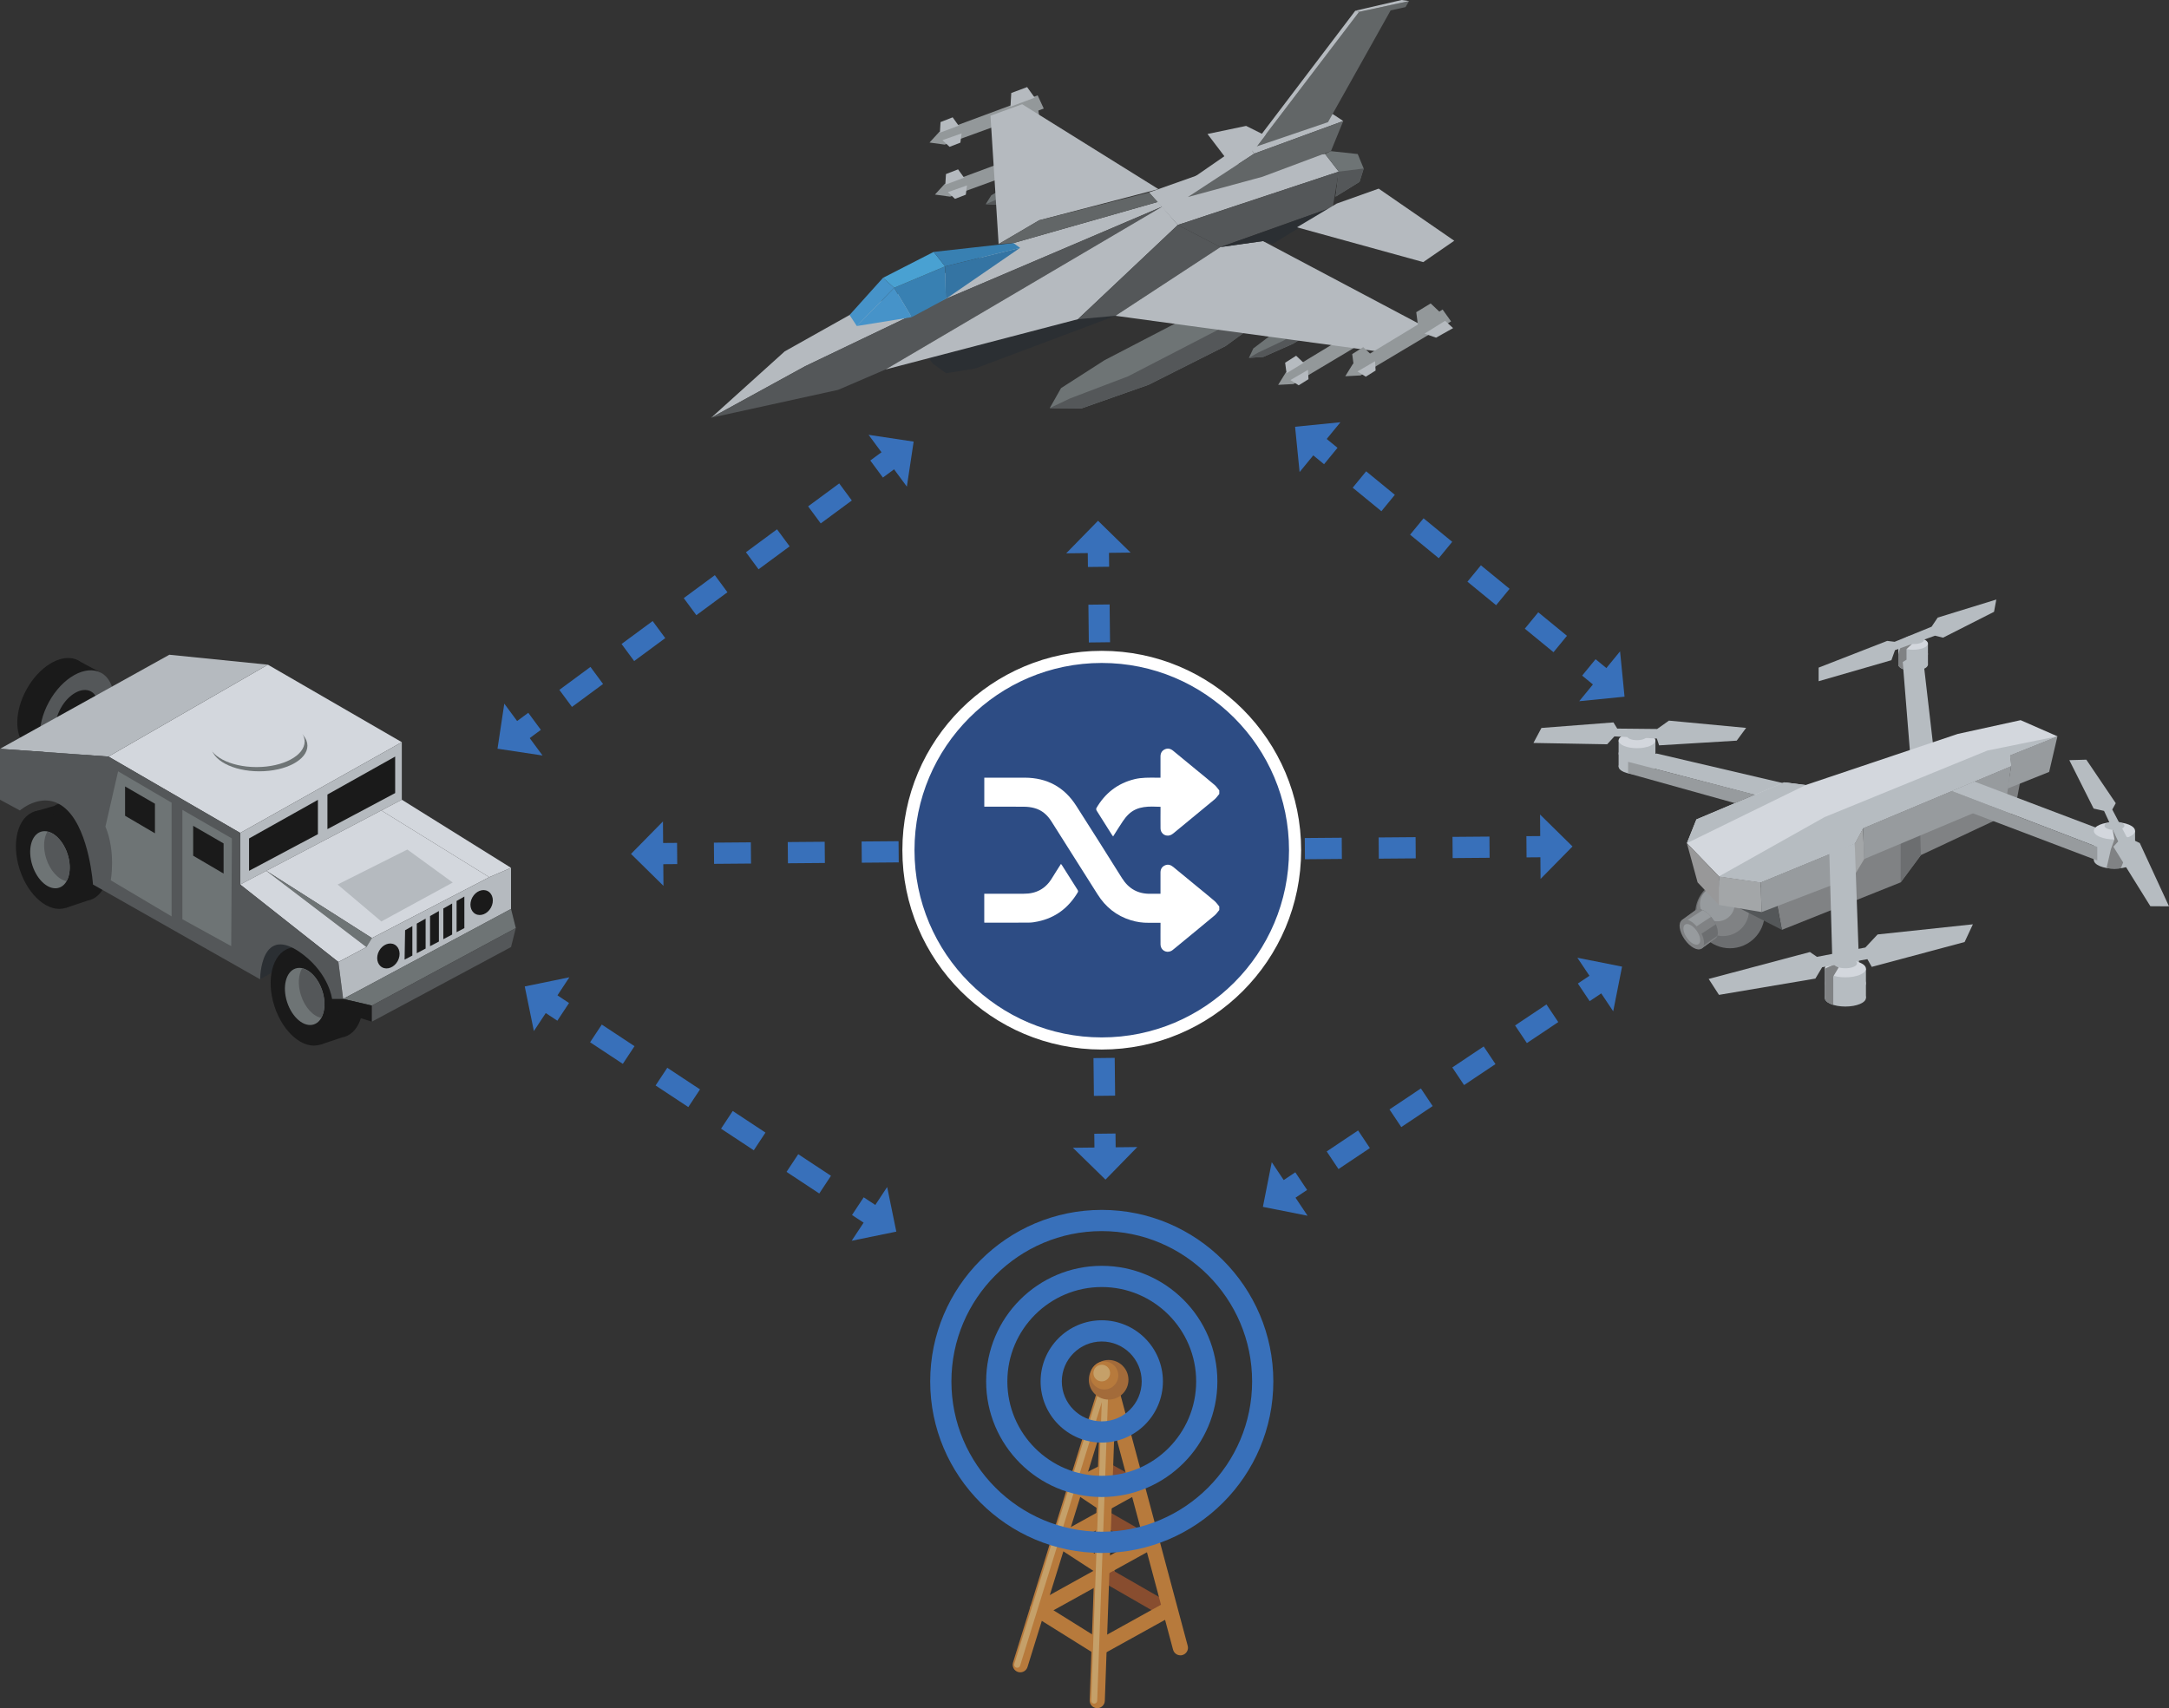 <?xml version="1.0" encoding="UTF-8"?><svg id="Layer_2" xmlns="http://www.w3.org/2000/svg" xmlns:xlink="http://www.w3.org/1999/xlink" viewBox="0 0 715.69 563.73"><rect x="0" y="0" width="715.69" height="563.73" fill="#333333" stroke="none"/><defs><style>.cls-1{fill:none;}.cls-2{clip-path:url(#clippath);}.cls-3{fill:#e9ebf2;}.cls-4{fill:#fff;}.cls-5{fill:#989899;}.cls-6{fill:#979b9e;}.cls-7{fill:#6c6e70;}.cls-8{fill:#93989a;}.cls-9{fill:#b5babf;}.cls-10{fill:#b6bcc1;}.cls-11{fill:#b77a3c;}.cls-12{fill:#b6bbc0;}.cls-13{fill:#c5a069;}.cls-14{fill:#d3d7dd;}.cls-15{fill:#1a1a1a;}.cls-16{fill:#a3a6a8;}.cls-17{fill:#a36b3a;}.cls-18{fill:#884d2f;}.cls-19{fill:#6e7475;}.cls-20{fill:#6e7375;}.cls-21{fill:#808284;}.cls-22{fill:#626667;}.cls-23{fill:#2b2f33;}.cls-24{fill:#49a1d2;}.cls-25{fill:#3474a3;}.cls-26{fill:#3880b2;}.cls-27{fill:#3870ba;}.cls-28{fill:#545759;}.cls-29{fill:#4693c9;}.cls-30{fill:#2d4c84;stroke:#fff;stroke-miterlimit:10;stroke-width:4px;}.cls-31{clip-path:url(#clippath-1);}.cls-32{clip-path:url(#clippath-3);}.cls-33{clip-path:url(#clippath-2);}</style><clipPath id="clippath"><path class="cls-1" d="M631.26,210.33c-2.7,0-4.89,.92-4.89,2.05v6.94c0,1.13,2.19,2.05,4.89,2.05s4.89-.92,4.89-2.05v-6.94c0-1.13-2.19-2.05-4.89-2.05Z"/></clipPath><clipPath id="clippath-1"><path class="cls-21" d="M565.18,303.36c-1.8-2.59-4.32-3.95-5.64-3.03l-4.57,3.32,6.51,9.37,4.57-3.32c1.32-.91,.92-3.75-.88-6.34Z"/></clipPath><clipPath id="clippath-2"><path class="cls-1" d="M615.69,324.51h0v-4.82h0c0-1.57-3.04-2.85-6.79-2.85s-6.79,1.28-6.79,2.85h0v9.64h0c0,1.57,3.04,2.85,6.79,2.85s6.79-1.28,6.79-2.85h0v-4.82h0Z"/></clipPath><clipPath id="clippath-3"><path class="cls-1" d="M697.69,271.34c-3.75,0-6.79,1.28-6.79,2.85v9.64c0,1.57,3.04,2.85,6.79,2.85s6.79-1.28,6.79-2.85v-9.64c0-1.57-3.04-2.85-6.79-2.85Z"/></clipPath></defs><g id="Layer_1-2"><g><ellipse class="cls-10" cx="631.26" cy="219.33" rx="4.89" ry="2.05"/><rect class="cls-10" x="626.37" y="212.38" width="9.78" height="6.94"/><polygon class="cls-10" points="630.27 248.68 627.73 217.27 634.38 215.85 637.91 246.33 630.27 248.68"/><ellipse class="cls-10" cx="631.26" cy="215.85" rx="4.89" ry="2.05"/><ellipse class="cls-14" cx="631.26" cy="212.38" rx="4.89" ry="2.05"/><g class="cls-2"><polygon class="cls-21" points="630.87 212.53 629.08 214.23 629.08 217.72 627.84 218.47 628.06 220.89 625.48 220.76 625.39 219.29 627.09 213.54 629.83 211.71 630.87 212.53"/></g><ellipse class="cls-10" cx="631.56" cy="211.16" rx="3.29" ry="1.38"/><polygon class="cls-10" points="625.28 214.56 624.1 217.88 600.08 224.82 600.08 220.33 622.7 211.51 625.16 211.81 637.35 206.83 639.37 203.82 658.71 197.86 657.96 201.91 641.13 210.45 638.48 209.79 625.28 214.56"/><g><circle class="cls-7" cx="570.82" cy="301.49" r="11.46"/><ellipse class="cls-21" cx="568.51" cy="300.36" rx="8.61" ry="8.57"/><ellipse class="cls-6" cx="566.67" cy="298.34" rx="5.73" ry="5.71"/><ellipse class="cls-20" cx="562.8" cy="305.02" rx="2.9" ry="5.71" transform="translate(-73.43 375.65) rotate(-34.79)"/><polygon class="cls-20" points="561.49 313.03 566.06 309.7 559.55 300.33 554.97 303.65 561.49 313.03"/><g><path class="cls-21" d="M565.18,303.36c-1.8-2.59-4.32-3.95-5.64-3.03l-4.57,3.32,6.51,9.37,4.57-3.32c1.32-.91,.92-3.75-.88-6.34Z"/><g class="cls-31"><polygon class="cls-6" points="555.15 304.69 562.59 299.87 565.89 301.71 557.69 307.1 555.15 304.69"/><polygon class="cls-7" points="558.42 310.11 567.19 304.39 569.15 307.14 560.86 312.88 558.42 310.11"/></g></g><ellipse class="cls-21" cx="558.23" cy="308.34" rx="2.9" ry="5.71" transform="translate(-76.14 373.64) rotate(-34.79)"/><ellipse class="cls-6" cx="558.23" cy="308.34" rx="1.99" ry="3.92" transform="translate(-76.14 373.64) rotate(-34.79)"/></g><ellipse class="cls-10" cx="540.15" cy="252.99" rx="6.07" ry="2.55"/><rect class="cls-10" x="534.08" y="244.37" width="12.15" height="8.62"/><polygon class="cls-10" points="537.21 251.42 586 264.16 592.66 259.46 546.62 248.68 537.21 251.42"/><polygon class="cls-21" points="667.12 255.15 664.77 267.69 633.82 282.21 627.15 291.2 587.96 306.87 585.61 294.33 626.76 271.61 667.12 255.15"/><polygon class="cls-7" points="627.15 291.2 627.15 275.52 633.53 271.7 633.82 282.21 627.15 291.2"/><polygon class="cls-28" points="587.96 306.87 570.33 297.86 572.29 293.16 585.22 292.77 587.96 306.87"/><polygon class="cls-14" points="559.75 270.43 588.75 258.19 595.8 259.08 645.96 242.22 666.73 237.67 678.88 243 663.2 249.27 663.6 252.8 614.74 273.3 612 278.4 580.91 291.2 567.19 289.24 556.61 278.27 559.75 270.43"/><polygon class="cls-5" points="556.61 278.27 560.14 291.2 567.19 298.65 567.19 289.24 556.61 278.27"/><polygon class="cls-16" points="567.19 289.24 580.91 291.2 581.3 301 567.19 298.65 567.19 289.24"/><polygon class="cls-6" points="580.91 291.2 612 278.4 611.61 289.37 581.3 301 580.91 291.2"/><polygon class="cls-16" points="611.61 289.37 615.13 283.49 614.74 273.3 612 278.4 611.61 289.37"/><polygon class="cls-6" points="614.74 273.3 663.6 252.8 662.03 263.77 615.13 283.49 614.74 273.3"/><polygon class="cls-6" points="678.88 243 676.14 254.75 662.42 260.24 663.6 252.8 663.2 249.27 678.88 243"/><polygon class="cls-10" points="567.19 289.24 602.07 269.65 655.76 247.7 678.88 243 663.2 249.27 663.6 252.8 614.74 273.3 612 278.4 580.91 291.2 567.19 289.24"/><polygon class="cls-10" points="556.61 278.27 595.8 259.08 588.75 258.19 559.75 270.43 556.61 278.27"/><polygon class="cls-10" points="603.61 281.34 612 278.4 613.43 318.63 604.81 324.51 603.61 281.34"/><polygon class="cls-10" points="644 261.06 651.45 257.92 700.04 276.34 692.99 279.87 644 261.06"/><ellipse class="cls-10" cx="540.15" cy="248.68" rx="6.07" ry="2.55"/><ellipse class="cls-14" cx="540.15" cy="244.37" rx="6.07" ry="2.55"/><ellipse class="cls-10" cx="540.15" cy="242.9" rx="3.29" ry="1.38"/><ellipse class="cls-10" cx="608.9" cy="329.33" rx="6.79" ry="2.85"/><rect class="cls-10" x="602.1" y="319.69" width="13.59" height="9.64"/><ellipse class="cls-10" cx="608.9" cy="324.51" rx="6.79" ry="2.85"/><ellipse class="cls-10" cx="697.69" cy="283.83" rx="6.79" ry="2.85"/><rect class="cls-10" x="690.9" y="274.18" width="13.59" height="9.64"/><ellipse class="cls-10" cx="697.69" cy="279.01" rx="6.79" ry="2.85"/><ellipse class="cls-14" cx="697.69" cy="274.18" rx="6.79" ry="2.85"/><polygon class="cls-6" points="537.21 251.42 537.21 255.22 572.48 265.06 579.07 262.27 537.21 251.42"/><polygon class="cls-6" points="644 261.06 644 265.76 692.02 283.98 692.02 279.5 644 261.06"/><polygon class="cls-10" points="532.69 243.03 530.31 245.63 505.98 245.19 508.62 240.24 532.38 238.41 533.63 240.45 546.8 240.58 550.69 237.82 576.16 240.22 573.05 244.43 547.44 245.98 546.7 243.74 532.69 243.03"/><ellipse class="cls-14" cx="608.9" cy="319.69" rx="6.79" ry="2.85"/><g class="cls-33"><polygon class="cls-21" points="606.67 319.32 604.91 322.26 604.91 332.93 599.23 329.6 599.33 322.55 602.1 319.69 605.89 317.95 606.67 319.32"/></g><ellipse class="cls-10" cx="608.9" cy="317.93" rx="3.86" ry="1.62"/><polygon class="cls-10" points="601.25 319.21 599.01 322.95 567.2 328.33 563.8 323.07 597.21 314.19 599.53 315.78 615.5 312.7 619.54 308.39 650.98 305.04 648.25 310.89 617.61 319.09 616.17 316.55 601.25 319.21"/><g class="cls-32"><polygon class="cls-21" points="697.05 273.65 697.69 277.03 696.51 280.31 694.7 288.15 699.21 288 702.2 280.55 700.63 274.97 697.98 272.91 697.05 273.65"/></g><ellipse class="cls-10" cx="697.69" cy="272.52" rx="3.29" ry="1.38"/><polygon class="cls-10" points="694.26 267.62 690.82 266.84 682.8 250.87 688.41 250.71 698.12 265.07 696.97 267.16 701.72 276.2 706.05 278.22 715.69 299.11 709.54 299.07 697.34 279.44 698.92 277.69 694.26 267.62"/></g><g><g><path class="cls-11" d="M342.33,534.01c-.88,0-1.73-.46-2.19-1.29-.67-1.21-.23-2.73,.98-3.4l22.92-12.7c1.21-.67,2.73-.23,3.4,.97,.67,1.21,.23,2.73-.98,3.4l-22.92,12.7c-.38,.21-.8,.31-1.21,.31Z"/><path class="cls-11" d="M348.99,511.74c-.88,0-1.73-.46-2.19-1.29-.67-1.21-.23-2.73,.98-3.4l14.94-8.28c1.21-.67,2.73-.23,3.4,.97,.67,1.21,.23,2.73-.98,3.4l-14.94,8.28c-.38,.21-.8,.31-1.21,.31Z"/><path class="cls-11" d="M355.4,492.81c-.91,0-1.79-.5-2.23-1.37-.62-1.23-.13-2.74,1.1-3.36l9.88-4.99c1.23-.62,2.74-.13,3.36,1.1,.62,1.23,.13,2.74-1.1,3.36l-9.88,4.99c-.36,.18-.75,.27-1.12,.27Z"/><path class="cls-18" d="M384.49,533.59c-.42,0-.85-.11-1.24-.33l-20.34-11.7c-1.2-.69-1.61-2.22-.92-3.41,.69-1.2,2.22-1.61,3.41-.92l20.34,11.7c1.2,.69,1.61,2.22,.92,3.41-.46,.8-1.3,1.25-2.17,1.25Z"/><path class="cls-18" d="M378.87,511.74c-.42,0-.85-.11-1.25-.33l-13.76-7.93c-1.2-.69-1.61-2.22-.92-3.41,.69-1.2,2.22-1.61,3.41-.92l13.76,7.93c1.2,.69,1.61,2.22,.92,3.41-.46,.8-1.3,1.25-2.17,1.25Z"/><path class="cls-18" d="M374.24,492.81c-.41,0-.83-.1-1.21-.32l-8.95-4.99c-1.21-.67-1.64-2.19-.97-3.4s2.19-1.64,3.4-.97l8.95,4.99c1.21,.67,1.64,2.19,.97,3.4-.46,.82-1.31,1.28-2.19,1.28Z"/><path class="cls-11" d="M336.65,551.9c-.25,0-.49-.04-.74-.11-1.32-.41-2.06-1.81-1.65-3.13l29.16-94.05c.41-1.32,1.81-2.05,3.13-1.65,1.32,.41,2.06,1.81,1.65,3.13l-29.16,94.05c-.33,1.07-1.32,1.76-2.39,1.76Z"/><path class="cls-11" d="M362.05,563.73s-.06,0-.09,0c-1.38-.05-2.46-1.21-2.41-2.59l3.77-105.88c.05-1.38,1.19-2.46,2.59-2.41,1.38,.05,2.46,1.21,2.41,2.59l-3.77,105.88c-.05,1.35-1.16,2.41-2.5,2.41Z"/><path class="cls-11" d="M389.48,546.29c-1.1,0-2.11-.74-2.41-1.85l-23.68-88.43c-.36-1.33,.43-2.7,1.77-3.06,1.33-.36,2.7,.43,3.06,1.77l23.68,88.43c.36,1.33-.43,2.7-1.77,3.06-.22,.06-.43,.09-.65,.09Z"/><path class="cls-11" d="M362.67,546.28c-.88,0-1.73-.46-2.19-1.29-.67-1.21-.23-2.73,.98-3.4l22.92-12.7c1.21-.67,2.73-.23,3.4,.97,.67,1.21,.23,2.73-.98,3.4l-22.92,12.7c-.38,.21-.8,.31-1.21,.31Z"/><path class="cls-11" d="M363.93,519.97c-.88,0-1.73-.46-2.19-1.29-.67-1.21-.23-2.73,.98-3.4l16.12-8.93c1.21-.67,2.73-.23,3.4,.97,.67,1.21,.23,2.73-.98,3.4l-16.12,8.93c-.38,.21-.8,.31-1.21,.31Z"/><path class="cls-11" d="M364.36,498.8c-.88,0-1.73-.46-2.19-1.29-.67-1.21-.23-2.73,.98-3.4l10.82-5.99c1.21-.67,2.73-.23,3.4,.97,.67,1.21,.23,2.73-.98,3.4l-10.82,5.99c-.38,.21-.8,.31-1.21,.31Z"/><path class="cls-11" d="M362.66,546.28c-.45,0-.91-.12-1.32-.38l-20.34-12.7c-1.17-.73-1.53-2.27-.8-3.45,.73-1.17,2.27-1.53,3.44-.8l20.34,12.7c1.17,.73,1.53,2.27,.8,3.45-.47,.76-1.29,1.18-2.12,1.18Z"/><path class="cls-11" d="M363.92,519.97c-.47,0-.94-.13-1.36-.4l-13.76-8.93c-1.16-.75-1.49-2.3-.74-3.46,.75-1.16,2.3-1.49,3.46-.74l13.76,8.93c1.16,.75,1.49,2.3,.74,3.46-.48,.74-1.28,1.14-2.1,1.14Z"/><path class="cls-11" d="M364.35,498.8c-.48,0-.96-.14-1.39-.42l-8.95-5.99c-1.15-.77-1.46-2.32-.69-3.47,.77-1.15,2.32-1.45,3.47-.69l8.95,5.99c1.15,.77,1.46,2.32,.69,3.47-.48,.72-1.27,1.11-2.08,1.11Z"/><path class="cls-13" d="M361.04,562.23s-.02,0-.04,0c-.55-.02-.98-.48-.96-1.03l3.77-105.88c.02-.55,.48-1,1.04-.96,.55,.02,.98,.48,.96,1.03l-3.77,105.88c-.02,.54-.46,.96-1,.96Z"/><path class="cls-13" d="M335.65,550.4c-.1,0-.2-.01-.3-.04-.53-.16-.82-.72-.66-1.25l29.16-94.05c.16-.53,.72-.82,1.25-.66,.53,.16,.82,.72,.66,1.25l-29.16,94.05c-.13,.43-.53,.7-.95,.7Z"/><circle class="cls-17" cx="365.81" cy="455.36" r="6.54"/><circle class="cls-11" cx="364.38" cy="453.93" r="4.62"/><circle class="cls-13" cx="363.54" cy="453.14" r="2.75"/></g><path class="cls-27" d="M363.54,494.05c-21.04,0-38.15-17.11-38.15-38.15s17.11-38.15,38.15-38.15,38.15,17.11,38.15,38.15-17.11,38.15-38.15,38.15Zm0-69.3c-17.18,0-31.15,13.97-31.15,31.15s13.97,31.15,31.15,31.15,31.15-13.97,31.15-31.15-13.97-31.15-31.15-31.15Z"/><path class="cls-27" d="M363.54,476.08c-11.13,0-20.18-9.05-20.18-20.18s9.05-20.18,20.18-20.18,20.18,9.05,20.18,20.18-9.05,20.18-20.18,20.18Zm0-33.36c-7.27,0-13.18,5.91-13.18,13.18s5.91,13.18,13.18,13.18,13.18-5.91,13.18-13.18-5.91-13.18-13.18-13.18Z"/><path class="cls-27" d="M363.54,512.51c-31.21,0-56.61-25.4-56.61-56.61s25.4-56.61,56.61-56.61,56.61,25.39,56.61,56.61-25.4,56.61-56.61,56.61Zm0-106.22c-27.35,0-49.61,22.25-49.61,49.61s22.25,49.61,49.61,49.61,49.61-22.25,49.61-49.61-22.25-49.61-49.61-49.61Z"/></g><g><g><polygon class="cls-8" points="456.66 108.92 453.87 105.01 424.26 122.95 421.75 127.01 426.79 126.74 456.66 108.92"/><polygon class="cls-12" points="453.06 105.93 449.94 102.98 445.17 105.88 445.77 110.38 453.06 105.93"/><polygon class="cls-12" points="430.14 119.74 427.68 117.4 424.05 119.7 424.51 123.18 430.14 119.74"/><polygon class="cls-9" points="431.58 122.06 425.79 125.43 428.52 127.16 431.76 125.14 431.58 122.06"/><polygon class="cls-3" points="454.7 108.71 457.34 111.13 451.71 114.29 447.91 112.96 454.7 108.71"/></g><polygon class="cls-8" points="346.19 53 344.18 48.64 311.72 60.69 308.5 64.21 313.5 64.9 346.19 53"/><polygon class="cls-3" points="343.21 49.4 340.7 45.91 335.47 47.86 335.21 52.39 343.21 49.4"/><polygon class="cls-9" points="318.11 58.64 316.13 55.89 312.13 57.45 311.92 60.96 318.11 58.64"/><polygon class="cls-9" points="319.08 61.19 312.76 63.42 315.11 65.63 318.68 64.25 319.08 61.19"/><polygon class="cls-8" points="344.4 35.83 342.39 31.47 309.93 43.53 306.71 47.04 311.71 47.73 344.4 35.83"/><polygon class="cls-8" points="342.5 35.84 342.98 38.76 338.69 36.96 342.5 35.84"/><polygon class="cls-19" points="389.58 105.82 364.46 118.87 350.1 128.09 346.38 134.68 356.87 134.77 378.95 127 404.41 114.19 418.05 104.19 389.58 105.82"/><polygon class="cls-28" points="402.58 108.5 372.21 124.2 353.04 131.5 346.38 134.68 356.87 134.77 378.95 127 404.41 114.19 414.05 107.23 402.58 108.5"/><g><polygon class="cls-19" points="430.69 103.46 419.74 110.29 413.55 114.99 412.09 118.11 416.86 117.78 426.62 113.46 437.72 106.73 443.56 101.7 430.69 103.46"/><polygon class="cls-28" points="436.69 104.21 423.45 112.43 415.01 116.43 412.09 118.11 416.86 117.78 426.62 113.46 437.72 106.73 441.86 103.22 436.69 104.21"/></g><g><polygon class="cls-19" points="345.52 55.12 333.82 60.55 327.09 64.44 325.26 67.37 330.03 67.63 340.24 64.54 352.1 59.24 358.51 54.97 345.52 55.12"/><polygon class="cls-28" points="351.38 56.61 337.23 63.13 328.36 66.06 325.26 67.37 330.03 67.63 340.24 64.54 352.1 59.24 356.63 56.27 351.38 56.61"/></g><polygon class="cls-23" points="368.07 104.22 321.81 121.61 312.18 123.17 307.78 120 305.46 116.78 351.52 101.82 368.07 104.22"/><polygon class="cls-9" points="404.91 52.75 398.43 44.22 411.17 41.55 421.59 46.75 404.91 52.75"/><polygon class="cls-9" points="383.47 68.2 382.02 66.64 334.39 80.21 280.33 103.95 258.93 115.96 234.66 137.86 265.71 120.84 312.09 98.64 383.47 68.2"/><polygon class="cls-28" points="383.47 68.2 312.09 98.64 265.71 120.84 234.66 137.86 276.56 128.66 292.23 121.92 383.47 68.2"/><polyline class="cls-9" points="437.21 50.79 441.75 56.64 388.64 74.24 379.12 63.52 404.02 54.69"/><polygon class="cls-25" points="336.59 81.8 311.85 87.91 312.09 98.64 336.59 81.8"/><polygon class="cls-26" points="311.85 87.91 295.04 94.98 300.8 104.67 312.09 98.64 311.85 87.91"/><polygon class="cls-29" points="295.04 94.98 282.72 107.6 294.97 105.62 300.8 104.67 295.04 94.98"/><polygon class="cls-29" points="282.72 107.6 280.33 103.95 291.36 91.69 295.04 94.98 282.72 107.6"/><polygon class="cls-24" points="291.36 91.69 308.08 83.13 311.85 87.91 295.04 94.98 291.36 91.69"/><polygon class="cls-26" points="308.08 83.13 334.39 80.21 336.59 81.8 311.85 87.91 308.08 83.13"/><polygon class="cls-9" points="438.87 37.06 443.23 39.94 413.85 50.7 411.1 46.65 438.87 37.06"/><polygon class="cls-9" points="413.85 50.7 391.94 65.03 389.03 61.91 411.1 46.65 413.85 50.7"/><polygon class="cls-22" points="414.66 48.32 448.46 3.92 464.94 .35 463.77 2.34 458.86 3.43 438.2 40.31 414.66 48.32"/><polygon class="cls-22" points="443.23 39.94 413.85 50.7 391.94 65.03 416.59 58.33 439.16 49.88 443.23 39.94"/><polygon class="cls-9" points="383.47 68.2 292.23 121.92 355.68 105.34 388.64 74.24 383.47 68.2"/><polygon class="cls-28" points="355.68 105.34 368.07 104.22 402.7 81.54 388.64 74.24 355.68 105.34"/><polygon class="cls-28" points="388.64 74.24 441.75 56.64 439.76 68.34 402.7 81.54 388.64 74.24"/><polygon class="cls-9" points="368.07 104.22 454.38 115.95 469.47 107.51 416.74 79.56 402.7 81.54 368.07 104.22"/><polygon class="cls-23" points="402.7 81.54 439.76 68.34 419.9 80.54 416.74 79.56 402.7 81.54"/><polygon class="cls-9" points="427.95 75.01 469.62 86.5 479.85 79.45 454.91 62.25 441.05 67.19 427.95 75.01"/><polygon class="cls-19" points="439.16 49.88 448 50.84 449.97 55.61 448.59 60.02 440.7 64.89 441.75 56.64 437.21 50.79 439.16 49.88"/><polygon class="cls-9" points="382.23 62.41 337.28 34.4 326.82 38.19 329.51 80.55 342.9 72.69 382.23 62.41"/><polygon class="cls-22" points="379.12 63.52 382.02 66.64 334.39 80.21 329.51 80.55 342.9 72.69 379.12 63.52"/><polygon class="cls-28" points="449.97 55.61 441.75 56.64 440.7 64.89 448.59 60.02 449.97 55.61"/><polygon class="cls-9" points="341.42 32.23 338.91 28.74 333.68 30.69 333.42 35.22 341.42 32.23"/><polygon class="cls-9" points="316.32 41.48 314.34 38.72 310.34 40.29 310.13 43.79 316.32 41.48"/><polygon class="cls-9" points="317.29 44.03 310.97 46.25 313.32 48.46 316.89 47.08 317.29 44.03"/><polygon class="cls-8" points="478.8 106.07 476.01 102.16 446.39 120.11 443.89 124.17 448.93 123.9 478.8 106.07"/><polygon class="cls-8" points="475.19 103.09 472.07 100.14 467.31 103.03 467.9 107.53 475.19 103.09"/><polygon class="cls-8" points="452.28 116.89 449.82 114.56 446.18 116.85 446.64 120.33 452.28 116.89"/><polygon class="cls-9" points="453.72 119.21 447.93 122.59 450.65 124.32 453.9 122.29 453.72 119.21"/><polygon class="cls-9" points="476.83 105.87 479.47 108.28 473.85 111.44 470.04 110.11 476.83 105.87"/><polygon class="cls-9" points="448.46 3.92 447.2 3.53 414.04 47.22 414.66 48.32 448.46 3.92"/><polygon class="cls-9" points="447.2 3.53 448.46 3.92 464.94 .35 462.49 0 447.2 3.53"/></g><g><polygon class="cls-23" points="85.83 323.19 100.08 315.06 97.36 308.03 84.19 308.86 85.83 323.19"/><path class="cls-15" d="M118.59,323c-2.85-8.78-9.63-14.44-15.15-12.65-5.52,1.79-7.68,10.36-4.83,19.14,1.77,5.46,5.06,9.71,8.63,11.72l-1.56,3.56,7.28-2.43c.27-.05,.53-.1,.8-.19,.32-.11,.63-.24,.94-.39h.02c4.8-2.43,6.55-10.49,3.88-18.75Z"/><path class="cls-15" d="M34.54,277.88c-2.47-7.62-7.91-12.89-12.91-12.97h0c-.76-.01-1.5,.09-2.23,.32-.56,.18-1.07,.45-1.55,.76l-6.52,1.86,2.85,3.25c-1.21,3.62-1.18,8.4,.4,13.26,1.77,5.46,5.06,9.71,8.63,11.72l-1.56,3.56,7.28-2.43c.27-.05,.53-.1,.8-.19,.32-.11,.63-.24,.94-.39h.02c4.8-2.43,6.55-10.49,3.88-18.75Z"/><path class="cls-15" d="M33.38,222.07l-6.76-3.63c-.22-.16-.44-.32-.68-.45-.3-.16-.61-.3-.92-.41h-.02c-5.06-1.84-12.13,2.42-16.29,10.03-3.85,7.03-3.95,14.6-.58,18.29h0c.51,.57,1.09,1.04,1.76,1.41,.51,.28,1.06,.47,1.62,.61l5.83,3.47,.41-4.3c3.46-1.6,6.92-4.91,9.37-9.39,2.76-5.03,3.59-10.35,2.6-14.32l3.66-1.31Z"/><ellipse class="cls-28" cx="25.35" cy="236.72" rx="16.71" ry="10.5" transform="translate(-194.47 145.31) rotate(-61.31)"/><ellipse class="cls-15" cx="25.35" cy="236.72" rx="9.71" ry="6.1" transform="translate(-194.47 145.31) rotate(-61.31)"/><ellipse class="cls-15" cx="100.52" cy="328.86" rx="10.5" ry="16.71" transform="translate(-96.58 47.08) rotate(-17.98)"/><ellipse class="cls-19" cx="100.52" cy="328.86" rx="6.1" ry="9.71" transform="translate(-96.58 47.08) rotate(-17.98)"/><polygon class="cls-14" points="35.79 249.68 88.39 219.36 132.58 244.93 79.26 274.88 35.79 249.68"/><polygon class="cls-9" points="79.26 274.88 79.26 291.91 132.58 263.92 132.58 244.93 79.26 274.88"/><polygon class="cls-14" points="87.87 287.39 122.72 309.58 161.44 289.49 125.83 267.47 87.87 287.39"/><polygon class="cls-14" points="132.58 263.92 168.62 286.4 161.44 289.49 125.83 267.47 132.58 263.92"/><polygon class="cls-19" points="87.87 287.39 120.9 312.55 122.72 309.58 87.87 287.39"/><polygon class="cls-14" points="79.26 291.91 111.66 317.49 120.9 312.55 87.87 287.39 79.26 291.91"/><polygon class="cls-9" points="111.4 291.91 134.41 280.36 149.39 291.25 125.83 304.1 111.4 291.91"/><polygon class="cls-9" points="35.79 249.68 0 247.12 55.88 216.08 88.39 219.36 35.79 249.68"/><path class="cls-28" d="M0,247.12v16.8l6.57,3.55s8.4-7.41,15.71,0c7.3,7.41,8.4,24.44,8.4,24.44l55.15,31.28s0-19.09,14.24-8.13c8.59,6.61,9.5,14.61,9.5,14.61h3.65l-1.57-12.18-32.4-25.58v-17.03l-43.46-25.2L0,247.12Z"/><polygon class="cls-9" points="113.23 329.67 168.62 299.97 168.62 286.4 161.44 289.49 122.72 309.58 120.9 312.55 111.66 317.49 113.23 329.67"/><polygon class="cls-19" points="113.23 329.67 122.72 331.86 170.2 306.29 168.62 299.97 113.23 329.67"/><polygon class="cls-15" points="113.23 329.67 114.32 334.6 122.72 337.16 122.72 331.86 113.23 329.67"/><polygon class="cls-28" points="122.72 337.16 168.62 312.55 170.2 306.29 122.72 331.86 122.72 337.16"/><ellipse class="cls-15" cx="16.47" cy="283.74" rx="10.5" ry="16.71" transform="translate(-86.76 18.93) rotate(-17.98)"/><ellipse class="cls-19" cx="16.47" cy="283.74" rx="6.1" ry="9.71" transform="translate(-86.76 18.93) rotate(-17.98)"/><path class="cls-28" d="M106.33,326.98c-1.3-4.01-4.01-6.86-6.66-7.41-1.23,2.16-1.46,5.51-.35,8.94,1.3,4.01,4.01,6.86,6.66,7.41,1.23-2.16,1.46-5.51,.35-8.94Z"/><path class="cls-28" d="M22.28,281.86c-1.3-4.01-4.01-6.86-6.66-7.41-1.23,2.16-1.46,5.51-.35,8.94,1.3,4.01,4.01,6.86,6.66,7.41,1.23-2.16,1.46-5.51,.35-8.94Z"/><g><polygon class="cls-15" points="104.9 263.97 82.18 276.71 82.18 287.39 104.9 275.3 104.9 263.97"/><polygon class="cls-15" points="108.04 262.21 108.04 273.63 130.39 261.73 130.39 249.68 108.04 262.21"/></g><path class="cls-19" d="M38.96,254.55l17.66,10.35v37.53l-20.07-11.91s1.73-9.35-1.76-17.73l4.18-18.25Z"/><polygon class="cls-19" points="60.18 267.27 76.52 276.71 76.29 312.24 60.18 303.37 60.18 267.27"/><ellipse class="cls-19" cx="85.56" cy="246.1" rx="15.88" ry="8.45"/><ellipse class="cls-14" cx="84.64" cy="244.7" rx="15.88" ry="8.45"/><ellipse class="cls-15" cx="128.15" cy="315.51" rx="4.28" ry="3.5" transform="translate(-210.14 276.44) rotate(-61.31)"/><ellipse class="cls-15" cx="158.92" cy="297.89" rx="4.28" ry="3.5" transform="translate(-178.69 294.26) rotate(-61.31)"/><g><polygon class="cls-15" points="137.52 314.58 140.44 313.04 140.44 303.15 137.52 304.81 137.52 314.58"/><polygon class="cls-15" points="144.82 300.66 141.9 302.32 141.9 312.26 144.82 310.73 144.82 300.66"/><polygon class="cls-15" points="149.19 298.17 146.28 299.83 146.28 309.95 149.19 308.42 149.19 298.17"/><polygon class="cls-15" points="150.66 297.34 150.66 307.64 153.22 306.29 153.22 295.88 150.66 297.34"/><polygon class="cls-15" points="136.06 305.64 133.67 307 133.5 316.7 136.06 315.35 136.06 305.64"/></g><g><polygon class="cls-15" points="51.13 265.25 41.27 259.54 41.27 269.22 51.13 275.01 51.13 265.25"/><polygon class="cls-15" points="63.74 272.54 63.74 282.4 73.78 288.3 73.78 278.35 63.74 272.54"/></g></g><g><rect class="cls-27" x="179.83" y="329.27" width="7" height="6" transform="translate(-194.97 302.23) rotate(-56.57)"/><path class="cls-27" d="M270.33,393.88l-10.8-7.13,3.86-5.84,10.8,7.13-3.86,5.84Zm-21.61-14.26l-10.8-7.13,3.86-5.84,10.8,7.13-3.86,5.84Zm-21.6-14.26l-10.8-7.13,3.86-5.84,10.8,7.13-3.86,5.84Zm-21.61-14.26l-10.8-7.13,3.86-5.84,10.8,7.13-3.86,5.84Z"/><rect class="cls-27" x="282.06" y="396.74" width="7" height="6" transform="translate(-205.36 417.89) rotate(-56.58)"/><polygon class="cls-27" points="187.87 322.53 176.16 340.27 173.15 325.55 187.87 322.53"/><polygon class="cls-27" points="292.73 391.74 281.02 409.48 295.75 406.46 292.73 391.74"/></g><g><rect class="cls-27" x="358.95" y="181.06" width="7" height="6" transform="translate(-2.04 4.08) rotate(-.64)"/><path class="cls-27" d="M360.95,361.67l-.14-12.47,7-.08,.14,12.47-7,.08Zm-.28-24.94l-.14-12.47,7-.08,.14,12.47-7,.08Zm-.28-24.94l-.14-12.47,7-.08,.14,12.47-7,.08Zm-.28-24.94l-.14-12.47,7-.08,.14,12.47-7,.08Zm-.28-24.94l-.14-12.47,7-.08,.14,12.47-7,.08Zm-.28-24.94l-.14-12.47,7-.08,.14,12.47-7,.08Zm-.28-24.94l-.14-12.47,7-.08,.14,12.47-7,.08Z"/><rect class="cls-27" x="361.13" y="374.1" width="7" height="6" transform="translate(-4.21 4.12) rotate(-.64)"/><polygon class="cls-27" points="373.06 182.37 351.8 182.61 362.31 171.86 373.06 182.37"/><polygon class="cls-27" points="375.27 378.55 354.02 378.79 364.77 389.3 375.27 378.55"/></g><g><rect class="cls-27" x="503.67" y="275.95" width="6" height="7" transform="translate(-2.17 3.97) rotate(-.45)"/><path class="cls-27" d="M235.62,285.09l-.06-7,12.19-.1,.06,7-12.19,.1Zm24.37-.19l-.06-7,12.19-.1,.06,7-12.19,.1Zm24.37-.19l-.06-7,12.19-.1,.06,7-12.19,.1Zm24.37-.19l-.05-7,12.19-.1,.05,7-12.19,.1Zm24.37-.19l-.05-7,12.19-.1,.05,7-12.19,.1Zm24.37-.19l-.05-7,12.19-.1,.05,7-12.19,.1Zm24.37-.19l-.05-7,12.19-.1,.05,7-12.19,.1Zm24.37-.19l-.05-7,12.19-.1,.05,7-12.19,.1Zm24.37-.19l-.05-7,12.19-.1,.05,7-12.19,.1Zm24.37-.19l-.05-7,12.19-.1,.05,7-12.19,.1Zm24.37-.19l-.05-7,12.19-.1,.05,7-12.19,.1Z"/><rect class="cls-27" x="217.41" y="278.21" width="6" height="7" transform="translate(-2.23 1.76) rotate(-.46)"/><polygon class="cls-27" points="508.33 290.07 508.16 268.81 518.87 279.35 508.33 290.07"/><polygon class="cls-27" points="218.92 292.35 218.75 271.09 208.21 281.81 218.92 292.35"/></g><g><rect class="cls-27" x="522.08" y="322.29" width="6" height="7" transform="translate(-92.5 346.98) rotate(-33.78)"/><path class="cls-27" d="M441.65,385.82l-3.89-5.82,10.36-6.93,3.89,5.82-10.36,6.93Zm20.72-13.86l-3.89-5.82,10.36-6.93,3.89,5.82-10.36,6.93Zm20.72-13.86l-3.89-5.82,10.36-6.93,3.89,5.82-10.36,6.93Zm20.72-13.86l-3.89-5.82,10.36-6.93,3.89,5.82-10.36,6.93Z"/><rect class="cls-27" x="423.85" y="388" width="6" height="7" transform="translate(-145.61 303.39) rotate(-33.78)"/><polygon class="cls-27" points="532.3 333.75 520.48 316.08 535.22 319.01 532.3 333.75"/><polygon class="cls-27" points="431.45 401.22 419.63 383.54 416.71 398.29 431.45 401.22"/></g><g><rect class="cls-27" x="523.1" y="219.19" width="7" height="6" transform="translate(20.97 488.67) rotate(-50.67)"/><path class="cls-27" d="M512.6,215.24l-9.47-7.76,4.44-5.41,9.47,7.76-4.44,5.41Zm-18.93-15.51l-9.47-7.76,4.44-5.41,9.47,7.76-4.44,5.41Zm-18.93-15.51l-9.46-7.76,4.44-5.41,9.46,7.76-4.44,5.41Zm-18.93-15.51l-9.47-7.76,4.44-5.41,9.47,7.76-4.44,5.41Z"/><rect class="cls-27" x="433.27" y="145.57" width="7" height="6" transform="translate(45.01 392.21) rotate(-50.66)"/><polygon class="cls-27" points="521.08 231.41 534.56 214.96 536.04 229.92 521.08 231.41"/><polygon class="cls-27" points="428.82 155.79 442.29 139.35 427.33 140.84 428.82 155.79"/></g><g><rect class="cls-27" x="288.65" y="149.49" width="6" height="7" transform="translate(-33.85 203.11) rotate(-36.43)"/><path class="cls-27" d="M188.73,233.3l-4.16-5.63,10.26-7.57,4.16,5.63-10.26,7.57Zm20.52-15.14l-4.16-5.63,10.26-7.57,4.16,5.63-10.26,7.57Zm20.52-15.14l-4.16-5.63,10.26-7.57,4.16,5.63-10.26,7.57Zm20.52-15.14l-4.16-5.63,10.26-7.57,4.16,5.63-10.26,7.57Zm20.52-15.14l-4.16-5.63,10.26-7.57,4.16,5.63-10.26,7.57Z"/><rect class="cls-27" x="170.98" y="236.34" width="6" height="7" transform="translate(-108.43 150.18) rotate(-36.43)"/><polygon class="cls-27" points="299.23 160.6 286.6 143.5 301.47 145.74 299.23 160.6"/><polygon class="cls-27" points="179.02 249.33 166.4 232.22 164.16 247.09 179.02 249.33"/></g><circle class="cls-30" cx="363.54" cy="280.58" r="63.79"/><g><path class="cls-4" d="M402.31,300.34c-.51,.6-.95,1.29-1.54,1.78-4.4,3.67-8.83,7.29-13.25,10.93-.39,.32-.78,.67-1.23,.86-1.62,.68-3.33-.44-3.36-2.18-.03-2.09,0-4.19,0-6.28v-.91c-1.32,0-2.6-.01-3.88,0-2.01,.03-3.97-.25-5.89-.84-4.76-1.46-8.37-4.36-10.99-8.53-5.06-8.03-10.16-16.05-15.23-24.08-1.37-2.18-3.2-3.79-5.75-4.44-1.01-.26-2.08-.4-3.13-.41-4.14-.05-8.28-.02-12.42-.02h-.86v-9.57h.79c4.19,0,8.38,0,12.57,0,7.38,.02,13.06,3.13,16.98,9.28,5.06,7.92,10.09,15.86,15.07,23.83,2.22,3.55,5.33,5.31,9.54,5.2,1.03-.02,2.06,0,3.19,0v-2.11c0-1.6,.02-3.19,0-4.79-.02-1.11,.39-1.96,1.4-2.44,1.02-.49,1.96-.21,2.8,.48,2.58,2.12,5.16,4.24,7.74,6.37,1.98,1.63,3.98,3.23,5.92,4.9,.59,.51,1.03,1.19,1.54,1.79v1.2Z"/><path class="cls-4" d="M402.31,262.03c-.51,.6-.95,1.29-1.54,1.78-4.38,3.65-8.79,7.26-13.19,10.88-.29,.24-.58,.48-.9,.68-1.74,1.05-3.72-.02-3.75-2.04-.03-2.07,0-4.14,0-6.21v-.86c-3.77-.13-7.51-.39-10.51,2.44-.74,.7-1.38,1.52-1.95,2.36-1.09,1.61-2.1,3.28-3.18,4.98-.15-.2-.28-.34-.38-.5-1.68-2.66-3.37-5.32-5.04-7.99-.14-.22-.22-.64-.11-.84,2.84-4.9,6.97-8.18,12.57-9.56,2.38-.59,4.8-.51,7.22-.5,.42,0,.85,0,1.37,0v-2.11c0-1.59,.02-3.19,0-4.79-.02-1.1,.39-1.96,1.4-2.44,1.02-.49,1.96-.22,2.8,.48,2.58,2.12,5.16,4.24,7.74,6.37,1.98,1.63,3.98,3.23,5.92,4.9,.59,.51,1.03,1.19,1.54,1.79v1.2Z"/><path class="cls-4" d="M324.77,304.49v-9.54h.84c4.06,0,8.13-.02,12.19,0,4.08,.03,7.18-1.62,9.29-5.1,.96-1.58,1.97-3.12,2.99-4.74,.16,.21,.28,.35,.38,.51,1.68,2.66,3.36,5.32,5.05,7.98,.19,.3,.33,.54,.09,.93-3.02,5.04-7.3,8.36-13.16,9.58-.96,.2-1.94,.37-2.92,.37-4.79,.04-9.59,.02-14.38,.03-.1,0-.2-.02-.37-.03"/></g></g></svg>